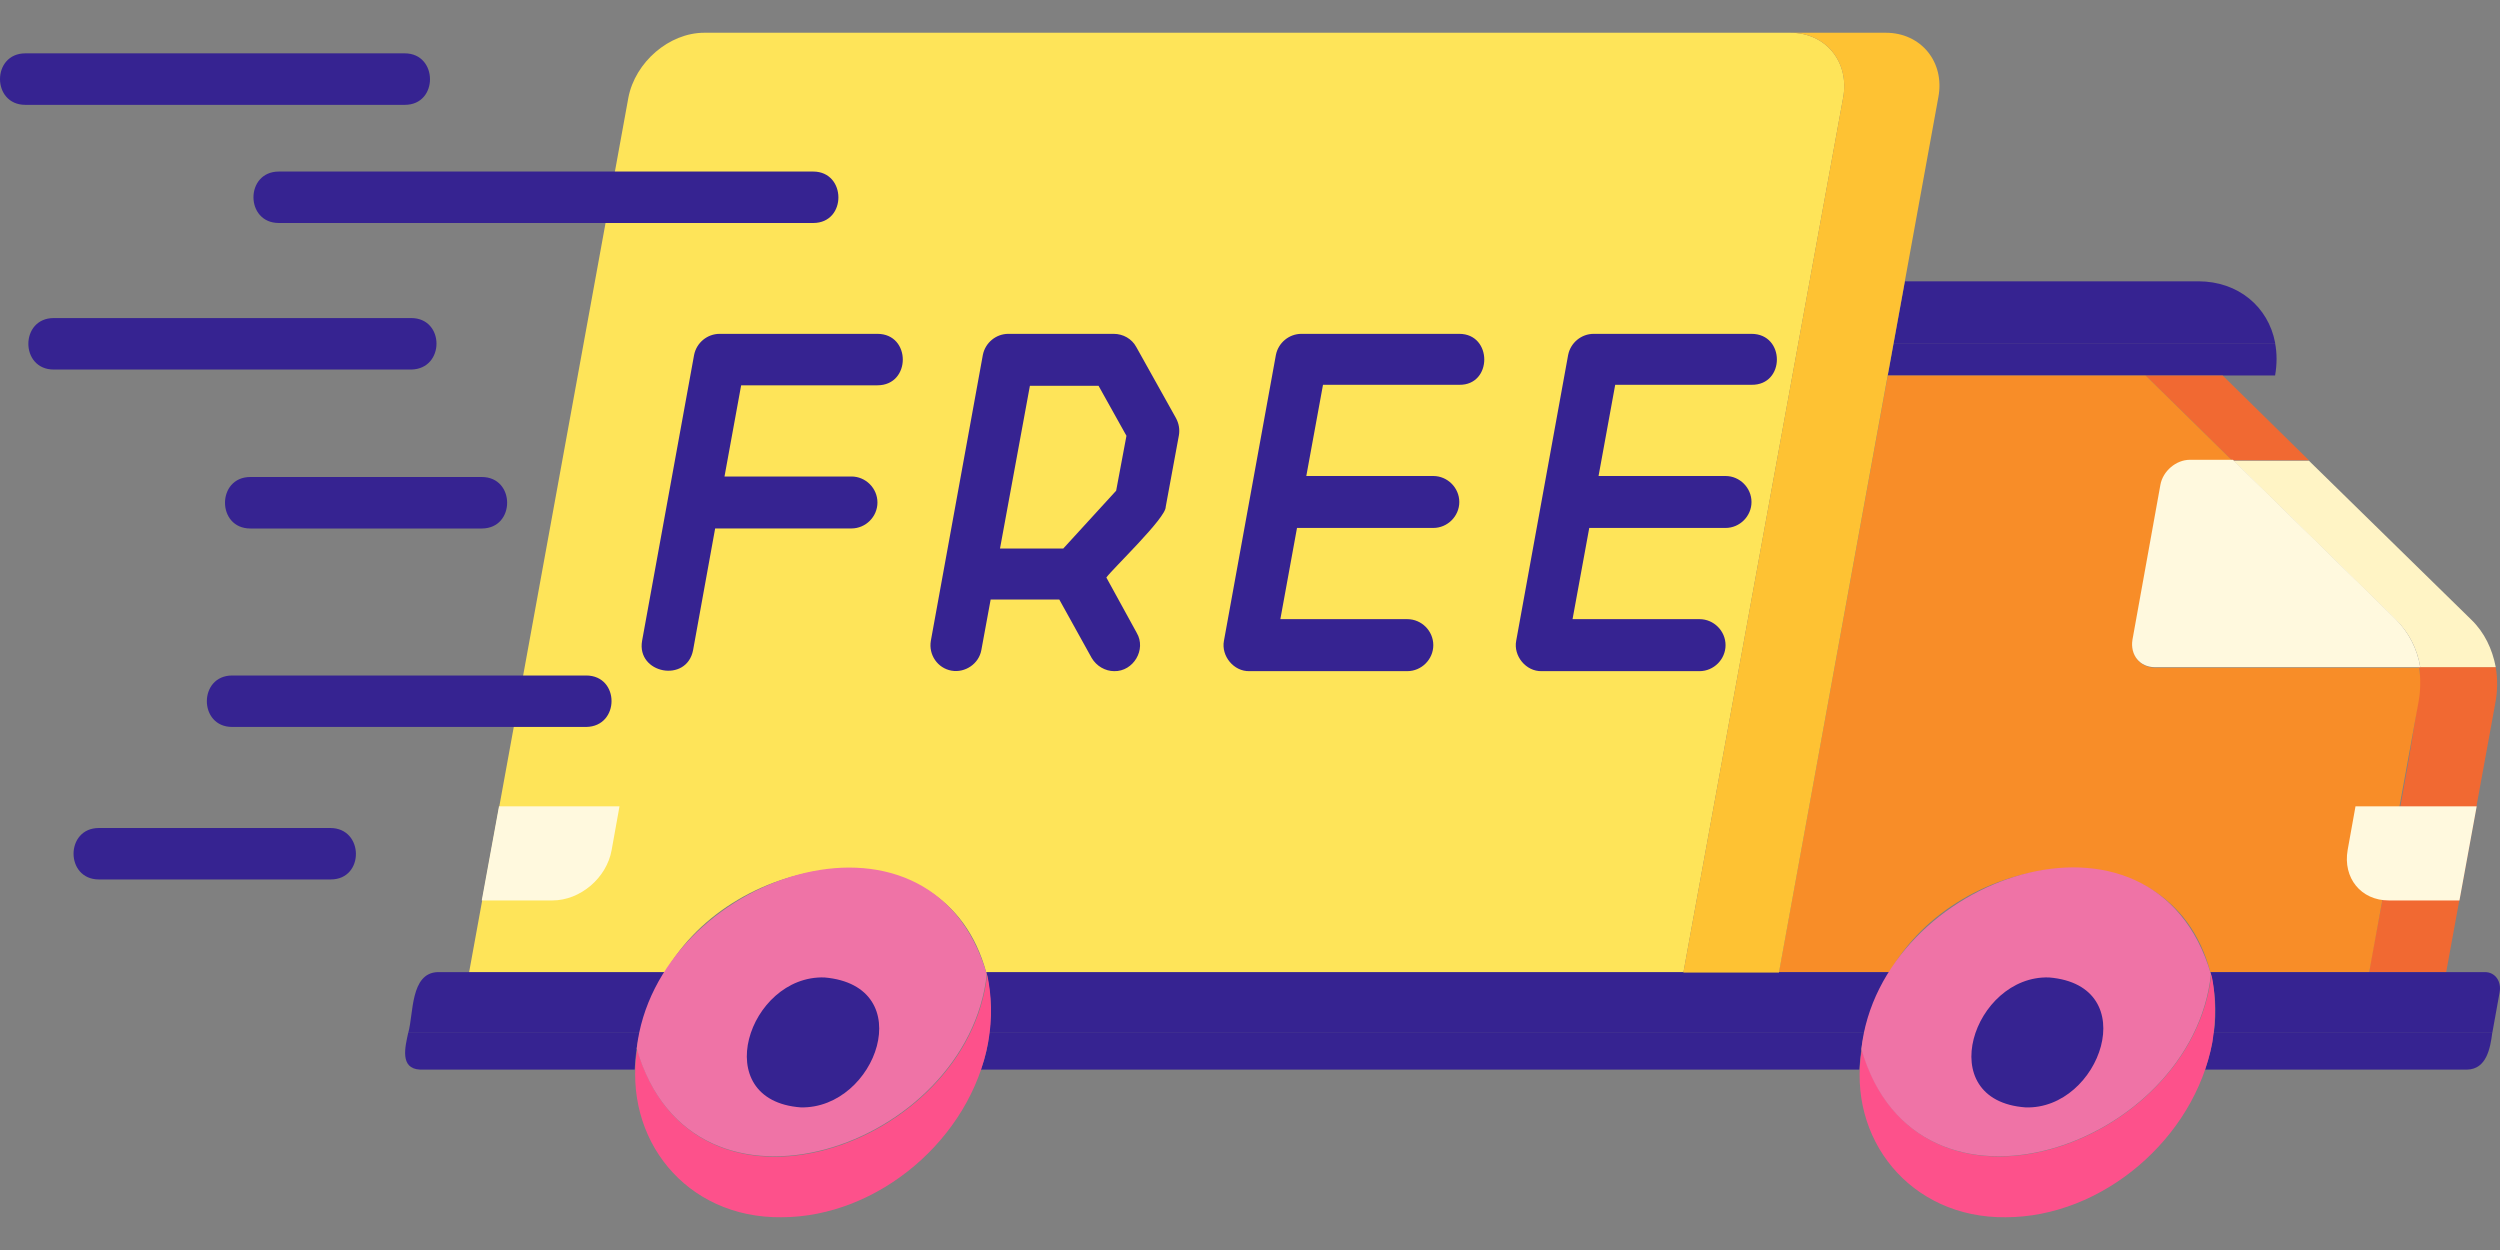<svg width="50" height="25" viewBox="0 0 50 25" fill="none" xmlns="http://www.w3.org/2000/svg">
<rect x="0" y="0" width="50" height="25" fill="#808080" stroke="none"/>
<path d="M36.864 1.95L33.668 19.451H19.725C18.901 16.373 14.656 17.02 13.303 19.451H9.381L12.568 1.95C12.705 1.244 13.381 0.655 14.087 0.655H35.805C36.521 0.655 36.992 1.244 36.864 1.95Z" fill="#FEE459"/>
<path d="M45.502 7.509H37.756L37.873 6.862H45.502C45.541 7.068 45.541 7.284 45.502 7.509Z" fill="#362391"/>
<path d="M45.502 6.852V6.861H37.874L38.099 5.626H43.963C44.767 5.626 45.365 6.136 45.502 6.852Z" fill="#362391"/>
<path d="M46.178 9.206H44.639L42.913 7.51H44.453L46.178 9.206Z" fill="#F16932"/>
<path d="M49.905 14.068L48.924 19.441H47.385C47.424 18.981 48.571 13.656 48.375 13.343H49.914C49.954 13.568 49.954 13.823 49.905 14.068Z" fill="#F16932"/>
<path d="M48.365 14.069L47.384 19.442H44.207C43.394 16.364 39.138 17.011 37.795 19.442H35.579L37.756 7.51H42.913L44.639 9.206H43.805C43.531 9.206 43.266 9.432 43.217 9.706L42.658 12.804C42.609 13.108 42.805 13.354 43.109 13.354H48.384C48.414 13.569 48.414 13.824 48.365 14.069Z" fill="#F88D28"/>
<path d="M49.915 13.343H48.405C48.346 12.98 48.179 12.647 47.914 12.392L44.669 9.215H46.179L49.424 12.392C49.689 12.647 49.846 12.98 49.915 13.343Z" fill="#FFF4C5"/>
<path d="M48.405 13.344H43.1C42.796 13.344 42.6 13.099 42.649 12.795L43.208 9.696C43.257 9.422 43.522 9.196 43.796 9.196H44.659L47.904 12.373C48.179 12.648 48.346 12.981 48.405 13.344Z" fill="#FFF9DE"/>
<path d="M12.802 20.656C12.733 20.892 12.704 21.146 12.694 21.392H8.4C7.988 21.372 8.105 20.931 8.164 20.656H12.802Z" fill="#362391"/>
<path d="M13.303 19.442C13.077 19.815 12.901 20.227 12.803 20.658H8.165C8.273 20.276 8.204 19.462 8.753 19.442H13.303Z" fill="#362391"/>
<path d="M37.294 20.656C37.226 20.892 37.206 21.146 37.187 21.392H19.616C19.704 21.156 19.763 20.901 19.783 20.656H37.294Z" fill="#362391"/>
<path d="M37.795 19.442C37.56 19.815 37.383 20.227 37.285 20.658H19.783C19.842 20.227 19.813 19.815 19.725 19.442H37.795Z" fill="#362391"/>
<path d="M49.845 20.656C49.806 20.97 49.728 21.382 49.345 21.392H44.1C44.178 21.156 44.247 20.911 44.266 20.656H49.845Z" fill="#362391"/>
<path d="M49.993 19.844L49.846 20.658H44.277C44.336 20.227 44.306 19.815 44.208 19.442H49.699C49.905 19.442 50.032 19.629 49.993 19.844Z" fill="#362391"/>
<path d="M49.532 16.137L49.189 18.009H47.777C47.218 18.009 46.855 17.558 46.953 17L47.11 16.127H49.532V16.137Z" fill="#FFF9DE"/>
<path d="M9.978 16.137L9.635 18.009H11.047C11.606 18.009 12.135 17.558 12.233 17L12.39 16.127H9.978V16.137Z" fill="#FFF9DE"/>
<path d="M38.766 1.95L35.579 19.451H33.667L36.863 1.95C36.991 1.244 36.52 0.655 35.804 0.655H37.716C38.422 0.655 38.903 1.244 38.766 1.95Z" fill="#FEC233"/>
<path d="M19.764 20.844C19.411 22.776 17.558 24.345 15.626 24.345C13.714 24.364 12.459 22.776 12.743 20.982C13.861 24.874 19.371 22.952 19.744 19.491C19.832 19.903 19.852 20.364 19.764 20.844Z" fill="#FD518B"/>
<path d="M19.735 19.481C19.363 22.942 13.852 24.864 12.734 20.971C13.117 17.54 18.608 15.628 19.735 19.481Z" fill="#EF73A6"/>
<path d="M16.018 22.148C14.145 22.011 14.969 19.5 16.489 19.549C18.401 19.716 17.528 22.177 16.018 22.148Z" fill="#362391"/>
<path d="M44.248 20.844C43.885 22.776 42.042 24.345 40.11 24.345C38.208 24.364 36.933 22.776 37.237 20.982C38.355 24.874 43.855 22.933 44.228 19.481C44.316 19.903 44.326 20.364 44.248 20.844Z" fill="#FD518B"/>
<path d="M44.218 19.481C43.856 22.932 38.345 24.864 37.227 20.981C37.6 17.54 43.081 15.618 44.218 19.481Z" fill="#EF73A6"/>
<path d="M40.511 22.148C38.628 22.011 39.471 19.5 40.981 19.549C42.883 19.706 42.001 22.197 40.511 22.148Z" fill="#362391"/>
<path d="M17.549 6.677H14.392C14.147 6.677 13.931 6.853 13.882 7.098L12.842 12.815C12.725 13.472 13.735 13.668 13.862 13.001L14.303 10.569H17.029C17.314 10.569 17.549 10.334 17.549 10.05C17.549 9.765 17.314 9.53 17.029 9.53H14.49L14.823 7.706H17.549C18.225 7.706 18.225 6.677 17.549 6.677Z" fill="#362391"/>
<path d="M29.186 6.677H26.028C25.783 6.677 25.567 6.853 25.518 7.098L24.479 12.815C24.42 13.119 24.675 13.432 24.989 13.423H28.146C28.431 13.423 28.666 13.187 28.666 12.903C28.666 12.618 28.431 12.383 28.146 12.383H25.607L25.94 10.559H28.666C28.95 10.559 29.186 10.324 29.186 10.04C29.186 9.756 28.95 9.52 28.666 9.52H26.126L26.46 7.696H29.186C29.852 7.706 29.852 6.677 29.186 6.677Z" fill="#362391"/>
<path d="M35.03 6.677H31.873C31.628 6.677 31.412 6.853 31.363 7.098L30.324 12.815C30.265 13.119 30.52 13.432 30.834 13.423H33.991C34.275 13.423 34.511 13.187 34.511 12.903C34.511 12.618 34.275 12.383 33.991 12.383H31.451L31.785 10.559H34.511C34.795 10.559 35.03 10.324 35.03 10.04C35.03 9.756 34.795 9.52 34.511 9.52H31.971L32.304 7.696H35.03C35.707 7.706 35.707 6.677 35.03 6.677Z" fill="#362391"/>
<path d="M22.726 6.941C22.637 6.775 22.461 6.677 22.274 6.677H20.166C19.921 6.677 19.706 6.853 19.657 7.098L18.617 12.815C18.568 13.099 18.755 13.364 19.029 13.413C19.304 13.462 19.578 13.275 19.627 13.001L19.813 11.991H21.186L21.833 13.158C21.931 13.325 22.108 13.423 22.284 13.423C22.667 13.432 22.931 12.991 22.735 12.658L22.127 11.55C22.255 11.373 23.324 10.354 23.314 10.138L23.578 8.706C23.598 8.589 23.578 8.471 23.52 8.363L22.726 6.941ZM22.323 9.814L21.265 10.971H20L20.598 7.716H21.971L22.529 8.716L22.323 9.814Z" fill="#362391"/>
<path d="M16.264 4.46H5.577C4.9 4.46 4.9 3.431 5.577 3.431H16.264C16.931 3.431 16.941 4.46 16.264 4.46Z" fill="#362391"/>
<path d="M11.723 14.539H4.644C3.968 14.539 3.968 13.51 4.644 13.51H11.723C12.4 13.51 12.4 14.53 11.723 14.539Z" fill="#362391"/>
<path d="M8.096 2.097H0.507C-0.169 2.097 -0.169 1.067 0.507 1.067H8.096C8.763 1.067 8.773 2.097 8.096 2.097Z" fill="#362391"/>
<path d="M8.223 7.391H1.075C0.398 7.391 0.398 6.361 1.075 6.361H8.223C8.899 6.361 8.899 7.381 8.223 7.391Z" fill="#362391"/>
<path d="M9.635 10.57H5.007C4.331 10.57 4.331 9.54 5.007 9.54H9.635C10.312 9.54 10.312 10.57 9.635 10.57Z" fill="#362391"/>
<path d="M6.616 17.589H1.978C1.302 17.589 1.302 16.56 1.978 16.56H6.606C7.283 16.56 7.292 17.589 6.616 17.589Z" fill="#362391"/>
</svg>
